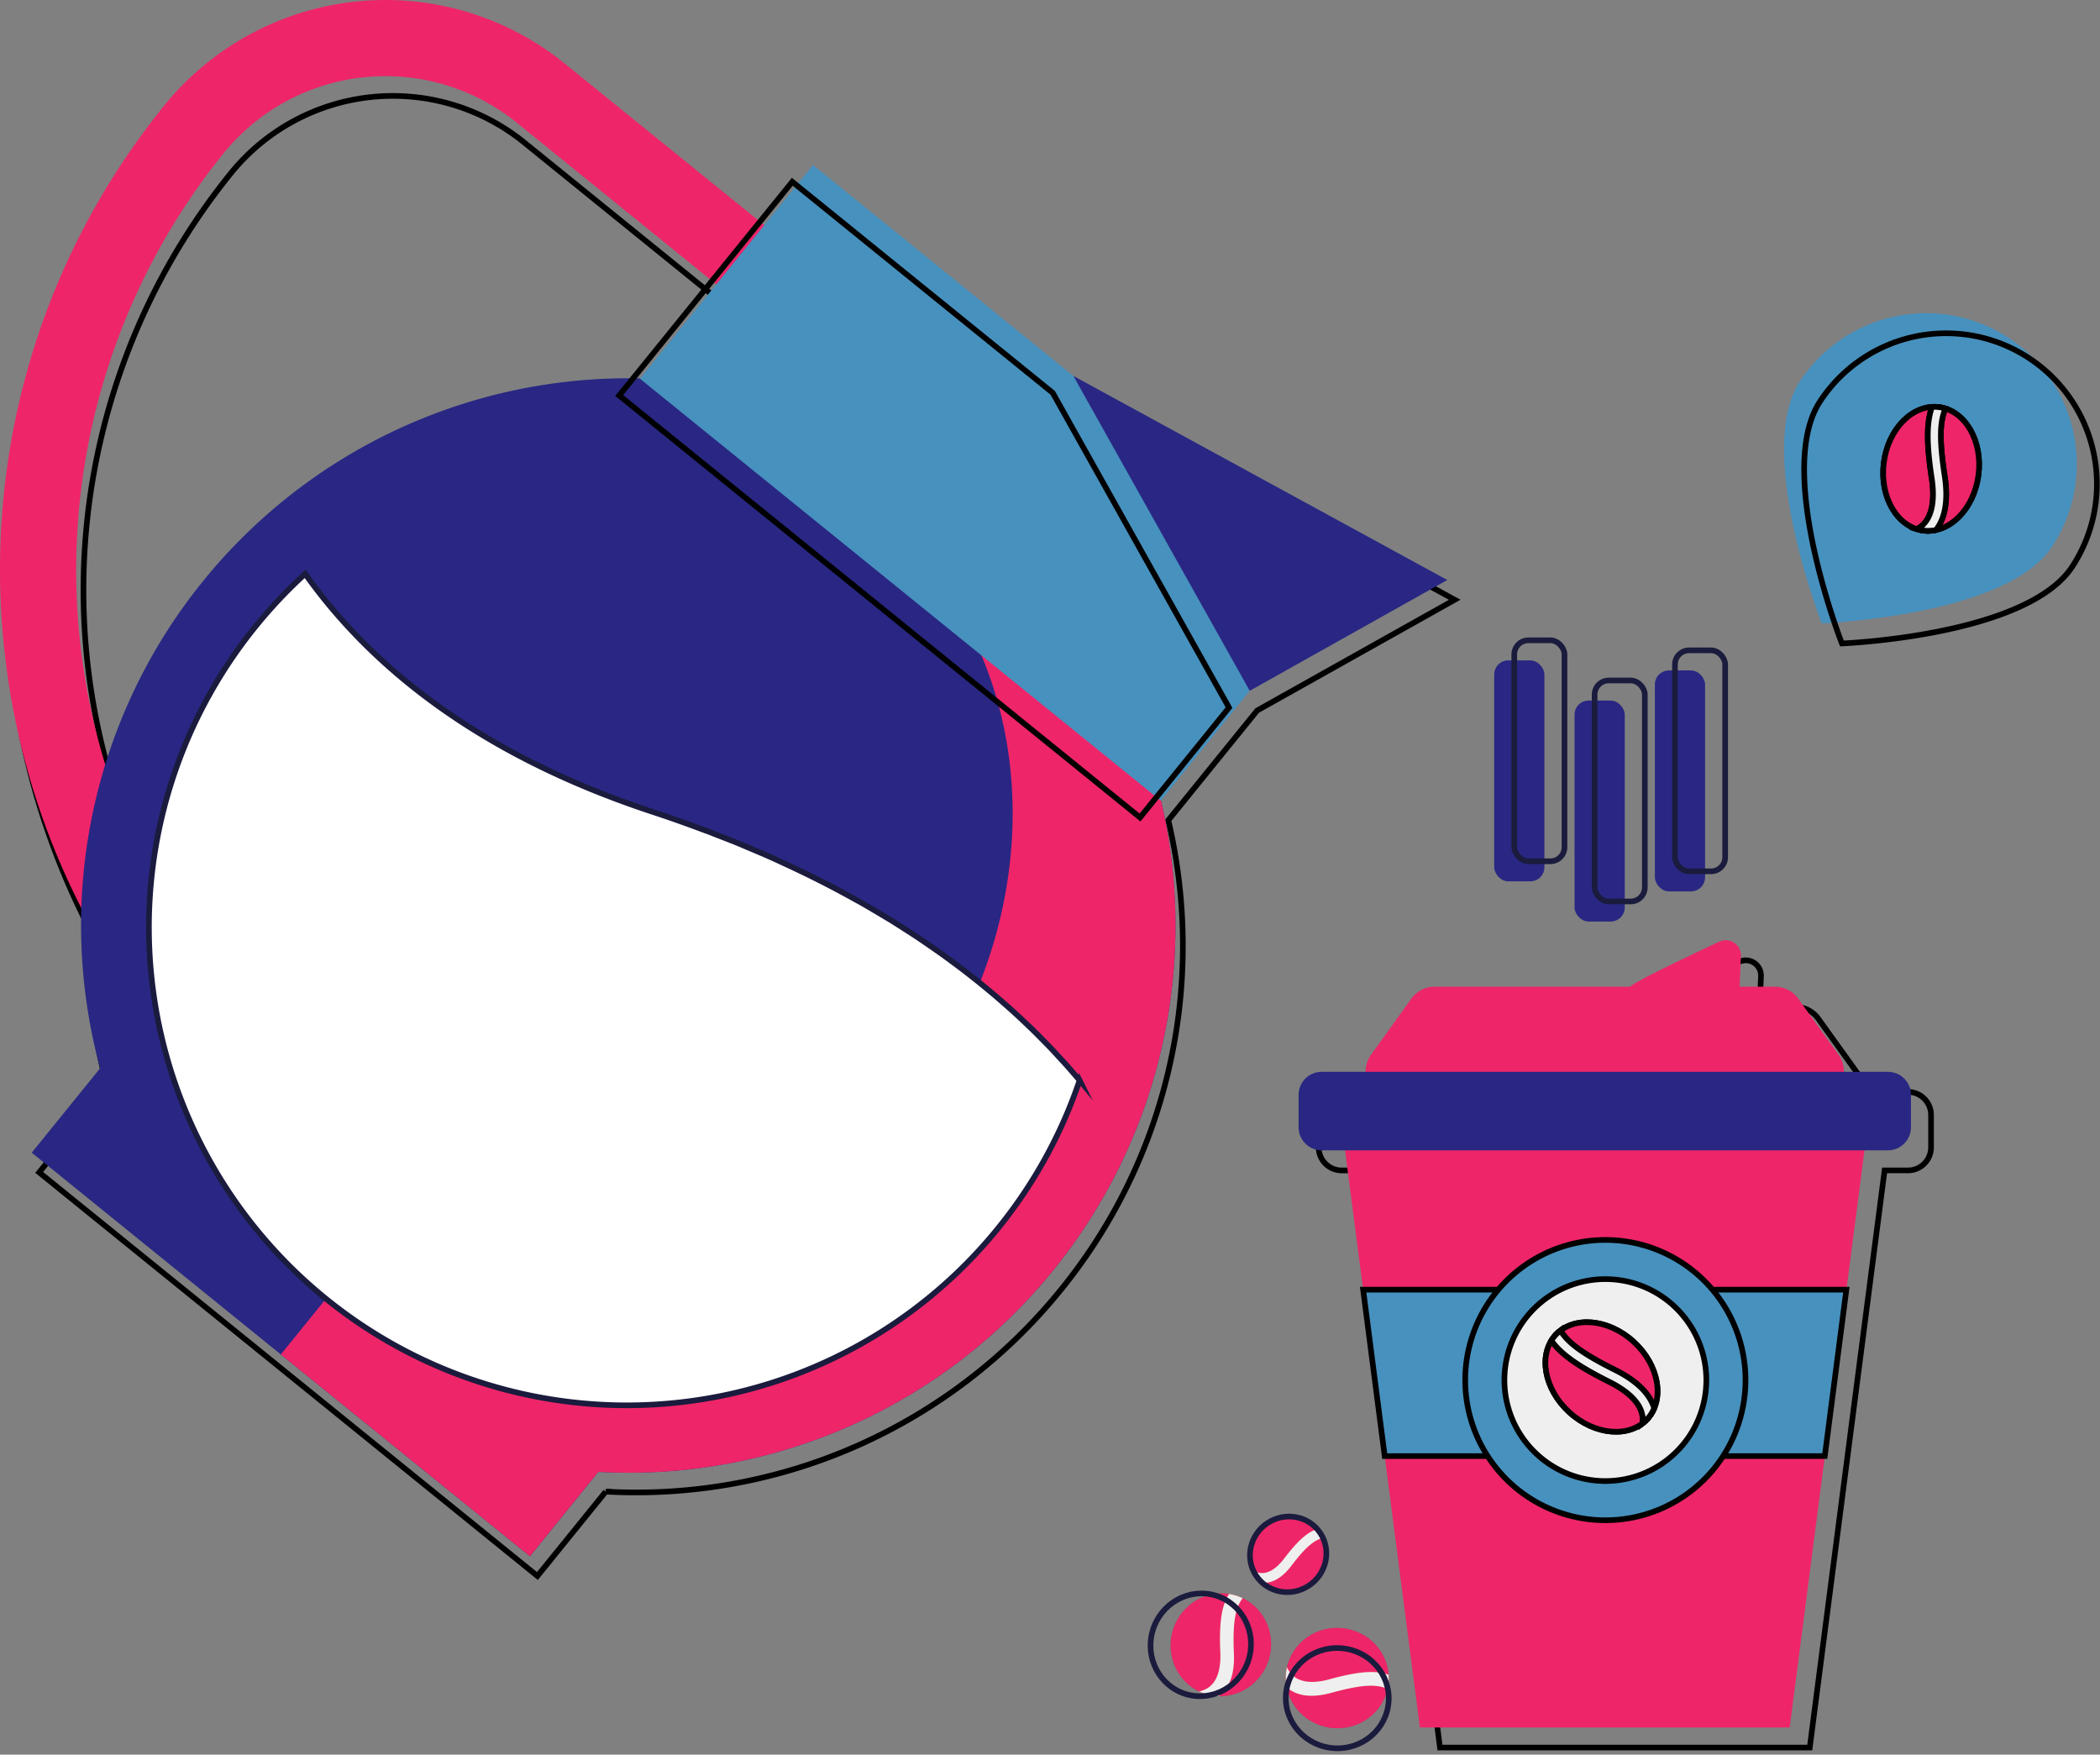 <svg xmlns="http://www.w3.org/2000/svg" width="372.548" height="311.237" viewBox="0 0 372.548 311.237"><rect x="0" y="0" width="372.548" height="311.237" fill="#808080" stroke="none"/><g id="Group_4804" data-name="Group 4804" transform="translate(-1285.716 763.749)"><path id="Path_15790" data-name="Path 15790" d="M1510.934-691.185c-8.083,12.363-40.872,13.638-40.872,13.638s-11.979-30.547-3.9-42.91a26.747,26.747,0,0,1,37.022-7.748A26.742,26.742,0,0,1,1510.934-691.185Z" transform="translate(138.852 24.371)" fill="#4791be"></path><path id="Path_15791" data-name="Path 15791" d="M1543.2-658.9l-66.331-36.2h0l-46.206-37.426-8.646,10.675-35.441-28.707a50.507,50.507,0,0,0-70.958,7.447,131.247,131.247,0,0,0-14.709,142.385,97.687,97.687,0,0,0,3.3,28.429l-12.129,14.973,88.384,71.592,12.127-14.973a96.917,96.917,0,0,0,80.744-35.809,96.618,96.618,0,0,0,21.28-52.609c.005-.064.007-.126.012-.189a97.64,97.64,0,0,0-.121-17.709q-.08-.8-.173-1.609a97.714,97.714,0,0,0-1.945-11.162l15.765-19.461h0ZM1326.12-734.6a36.977,36.977,0,0,1,51.952-5.453l35.44,28.707-13.531,16.706a96.881,96.881,0,0,0-77.506,35.928,96.639,96.639,0,0,0-17.349,32.618A117.542,117.542,0,0,1,1326.12-734.6Z" transform="translate(0.589 1.536)" fill="none" stroke="#000" stroke-miterlimit="10" stroke-width="1"></path><path id="Path_15792" data-name="Path 15792" d="M1521.575-644.794h-7.816a4.982,4.982,0,0,0-.948-3.023l-7.153-9.954a5.062,5.062,0,0,0-4.114-2.111h-6.284l.228-5.429a2.7,2.7,0,0,0-3.843-2.569c-5.783,2.713-15.751,7.469-15.751,8H1441.14a5.065,5.065,0,0,0-4.114,2.111l-7.153,9.954a4.983,4.983,0,0,0-.948,3.023h-7.814a4.087,4.087,0,0,0-4.087,4.087v5.747a4.087,4.087,0,0,0,4.087,4.087h4.155L1438.542-528.5h65.6l13.275-102.375h4.156a4.087,4.087,0,0,0,4.085-4.087v-5.747A4.087,4.087,0,0,0,1521.575-644.794Z" transform="translate(102.632 74.73)" fill="none" stroke="#000" stroke-miterlimit="10" stroke-width="1"></path><path id="Path_15793" data-name="Path 15793" d="M1468.678-661.883h-34.754a5.065,5.065,0,0,0-4.114,2.111l-7.153,9.954a5.067,5.067,0,0,0,4.116,8.023h74.708a5.066,5.066,0,0,0,4.114-8.023l-7.151-9.954a5.068,5.068,0,0,0-4.115-2.111h-6.284l.228-5.429a2.7,2.7,0,0,0-3.843-2.569C1478.646-667.167,1468.678-662.412,1468.678-661.883Z" transform="translate(106.284 73.166)" fill="#ef2569"></path><g id="Group_4805" data-name="Group 4805" transform="translate(1516.093 -573.628)"><path id="Path_15794" data-name="Path 15794" d="M1466.234-654.23H1419l14.432,111.3h65.6l14.432-111.3Z" transform="translate(-1411.916 659.229)" fill="#ef2569"></path><path id="Path_15795" data-name="Path 15795" d="M1469.342-657.036h-50.231a4.087,4.087,0,0,0-4.087,4.087v5.747a4.087,4.087,0,0,0,4.087,4.087h100.462a4.087,4.087,0,0,0,4.087-4.087v-5.747a4.087,4.087,0,0,0-4.087-4.087Z" transform="translate(-1415.024 657.036)" fill="#292783"></path><path id="Path_15796" data-name="Path 15796" d="M1425.277-605.828h50.26v-29.52H1421.45Z" transform="translate(-1410.002 673.987)" fill="#4791be" stroke="#000" stroke-miterlimit="10" stroke-width="1"></path><path id="Path_15797" data-name="Path 15797" d="M1484.542-605.828h-39.03v-29.52h42.857Z" transform="translate(-1391.194 673.987)" fill="#4791be" stroke="#000" stroke-miterlimit="10" stroke-width="1"></path><g id="Group_4804-2" data-name="Group 4804" transform="translate(29.559 29.817)"><path id="Path_15798" data-name="Path 15798" d="M1455.209-638.68a21.974,21.974,0,0,0-21.974,21.974,21.976,21.976,0,0,0,21.974,21.976,21.977,21.977,0,0,0,21.977-21.976A21.976,21.976,0,0,0,1455.209-638.68Z" transform="translate(-1430.349 641.566)" fill="#efefef" stroke="#000" stroke-miterlimit="10" stroke-width="1"></path><path id="Path_15799" data-name="Path 15799" d="M1456.476-640.3a24.862,24.862,0,0,0-24.86,24.861,24.862,24.862,0,0,0,24.86,24.862,24.863,24.863,0,0,0,24.863-24.862A24.862,24.862,0,0,0,1456.476-640.3Zm0,42.769a17.909,17.909,0,0,1-17.909-17.909,17.91,17.91,0,0,1,17.909-17.909,17.91,17.91,0,0,1,17.911,17.909A17.909,17.909,0,0,1,1456.476-597.531Z" transform="translate(-1431.615 640.3)" fill="#4791be" stroke="#000" stroke-miterlimit="10" stroke-width="1"></path></g></g><g id="Group_4806" data-name="Group 4806" transform="translate(1555.969 -533.193)"><ellipse id="Ellipse_1610" data-name="Ellipse 1610" cx="8.467" cy="11.032" rx="8.467" ry="11.032" transform="translate(0 12.5) rotate(-47.577)" fill="#8e5240" stroke="#000" stroke-miterlimit="10" stroke-width="1"></ellipse><ellipse id="Ellipse_1611" data-name="Ellipse 1611" cx="8.467" cy="11.032" rx="8.467" ry="11.032" transform="translate(0 12.5) rotate(-47.577)" fill="#ef2569" stroke="#000" stroke-miterlimit="10" stroke-width="1"></ellipse><path id="Path_15800" data-name="Path 15800" d="M1456.353-614.806a6.644,6.644,0,0,0,.871-.793,6.7,6.7,0,0,0,1.211-1.9c-.8-2.6-3.118-4.878-6.916-6.775-5.635-2.815-8.342-4.759-9.712-7.007a6.6,6.6,0,0,0-.867.791,6.592,6.592,0,0,0-.747.991c1.689,2.387,4.709,4.532,10.285,7.317,3.344,1.671,5.357,3.651,5.817,5.724A4.487,4.487,0,0,1,1456.353-614.806Z" transform="translate(-1435.228 636.735)" fill="#d14e39" stroke="#000" stroke-miterlimit="10" stroke-width="1"></path><path id="Path_15801" data-name="Path 15801" d="M1456.353-614.806a6.644,6.644,0,0,0,.871-.793,6.7,6.7,0,0,0,1.211-1.9c-.8-2.6-3.118-4.878-6.916-6.775-5.635-2.815-8.342-4.759-9.712-7.007a6.6,6.6,0,0,0-.867.791,6.592,6.592,0,0,0-.747.991c1.689,2.387,4.709,4.532,10.285,7.317,3.344,1.671,5.357,3.651,5.817,5.724A4.487,4.487,0,0,1,1456.353-614.806Z" transform="translate(-1435.228 636.735)" fill="#efefef" stroke="#000" stroke-miterlimit="10" stroke-width="1"></path></g><g id="Group_4807" data-name="Group 4807" transform="translate(1491.155 -483.301)"><ellipse id="Ellipse_1612" data-name="Ellipse 1612" cx="9.134" cy="8.891" rx="9.134" ry="8.891" transform="translate(0 17.494) rotate(-73.269)" fill="#8e5240"></ellipse><ellipse id="Ellipse_1613" data-name="Ellipse 1613" cx="9.134" cy="8.891" rx="9.134" ry="8.891" transform="translate(0 17.494) rotate(-73.269)" fill="#ef2569"></ellipse><path id="Path_15802" data-name="Path 15802" d="M1405.109-587.771a8.745,8.745,0,0,0,1.147.453,8.62,8.62,0,0,0,2.316.392c1.963-1.418,2.881-3.95,2.724-7.542-.233-5.329.192-8.067,1.552-9.835a8.409,8.409,0,0,0-1.144-.451,8.7,8.7,0,0,0-1.269-.3c-1.329,2.065-1.78,5.111-1.548,10.383.137,3.164-.663,5.361-2.314,6.353A4.445,4.445,0,0,1,1405.109-587.771Z" transform="translate(-1397.836 607.342)" fill="#d14e39"></path><path id="Path_15803" data-name="Path 15803" d="M1405.109-587.771a8.745,8.745,0,0,0,1.147.453,8.62,8.62,0,0,0,2.316.392c1.963-1.418,2.881-3.95,2.724-7.542-.233-5.329.192-8.067,1.552-9.835a8.409,8.409,0,0,0-1.144-.451,8.7,8.7,0,0,0-1.269-.3c-1.329,2.065-1.78,5.111-1.548,10.383.137,3.164-.663,5.361-2.314,6.353A4.445,4.445,0,0,1,1405.109-587.771Z" transform="translate(-1397.836 607.342)" fill="#efefef"></path></g><g id="Group_4808" data-name="Group 4808" transform="translate(1513.24 -475.579)"><ellipse id="Ellipse_1614" data-name="Ellipse 1614" cx="8.891" cy="9.134" rx="8.891" ry="9.134" transform="translate(0 17.742) rotate(-86.142)" fill="#8e5240"></ellipse><ellipse id="Ellipse_1615" data-name="Ellipse 1615" cx="8.891" cy="9.134" rx="8.891" ry="9.134" transform="translate(0 17.742) rotate(-86.142)" fill="#ef2569"></ellipse><path id="Path_15804" data-name="Path 15804" d="M1413.96-597.763a8.588,8.588,0,0,0-.185,1.22,8.645,8.645,0,0,0,.134,2.345c1.821,1.6,4.493,1.928,7.958.974,5.144-1.414,7.909-1.609,9.934-.677a9.062,9.062,0,0,0,.185-1.217,8.8,8.8,0,0,0,0-1.3c-2.307-.836-5.379-.6-10.467.8-3.054.839-5.374.549-6.71-.841A4.413,4.413,0,0,1,1413.96-597.763Z" transform="translate(-1413.169 605.315)" fill="#d14e39"></path><path id="Path_15805" data-name="Path 15805" d="M1413.96-597.763a8.588,8.588,0,0,0-.185,1.22,8.645,8.645,0,0,0,.134,2.345c1.821,1.6,4.493,1.928,7.958.974,5.144-1.414,7.909-1.609,9.934-.677a9.062,9.062,0,0,0,.185-1.217,8.8,8.8,0,0,0,0-1.3c-2.307-.836-5.379-.6-10.467.8-3.054.839-5.374.549-6.71-.841A4.413,4.413,0,0,1,1413.96-597.763Z" transform="translate(-1413.169 605.315)" fill="#efefef"></path></g><g id="Group_4811" data-name="Group 4811" transform="translate(1285.716 -763.749)"><path id="Path_15806" data-name="Path 15806" d="M1385.656-693.874l12.368-32.445,66.332,36.195-35.049,19.652Z" transform="translate(-1207.602 793.005)" fill="#292783"></path><g id="Group_4810" data-name="Group 4810"><g id="Group_4809" data-name="Group 4809"><path id="Path_15807" data-name="Path 15807" d="M1314.886-745.074a50.509,50.509,0,0,1,70.96-7.447l78.058,63.228L1349.638-548.231l-15.4-12.475C1278.071-606.2,1269.391-688.909,1314.886-745.074ZM1444.9-687.3l-67.555-54.722a36.98,36.98,0,0,0-51.954,5.453,117.7,117.7,0,0,0,17.356,165.36l4.9,3.969Z" transform="translate(-1285.716 763.749)" fill="#ef2569"></path></g></g><path id="Path_15808" data-name="Path 15808" d="M1319.272-690.114a97.073,97.073,0,0,1,136.532-14.33,97.073,97.073,0,0,1,14.33,136.532,96.92,96.92,0,0,1-80.745,35.809l-12.127,14.974-88.384-71.594,12.129-14.973A96.915,96.915,0,0,1,1319.272-690.114Z" transform="translate(-1283.245 793.184)" fill="#292783"></path><path id="Path_15809" data-name="Path 15809" d="M1424.062-605.108c24.871-30.7,25.678-72.214,3.6-98.017l8.76-10.814a97.073,97.073,0,0,1,14.33,136.532A96.923,96.923,0,0,1,1370-541.6l-12.129,14.973-44.191-35.8,15.245-18.817C1358.752-565,1399.191-574.4,1424.062-605.108Z" transform="translate(-1263.858 802.68)" fill="#ef2569"></path><path id="Path_15810" data-name="Path 15810" d="M1426.34-709.9l31.283,55.847-15.786,19.489-46.2-37.427-46.2-37.427,30.707-37.909Z" transform="translate(-1235.918 776.585)" fill="#4791be"></path><path id="Path_15811" data-name="Path 15811" d="M1319.445-697.264a85.622,85.622,0,0,1,8.817-9.352c11.2,15.783,30.065,31.857,61.859,42.288,3.157,1.037,6.171,2.124,9.122,3.23l.012-.014c.663.25,1.288.51,1.942.763,1.258.486,2.519.969,3.74,1.468.805.328,1.58.666,2.371,1,1.254.529,2.518,1.057,3.732,1.6.613.273,1.2.554,1.8.83q6.831,3.129,12.822,6.471c.479.265.98.529,1.452.8,1.033.588,2.022,1.183,3.018,1.776.632.378,1.277.752,1.9,1.131.914.559,1.792,1.128,2.674,1.693.656.42,1.316.839,1.954,1.263.828.547,1.628,1.1,2.427,1.652.652.449,1.3.9,1.935,1.349.752.536,1.484,1.073,2.209,1.612.638.472,1.27.946,1.888,1.42q1.026.786,2.013,1.575.933.74,1.833,1.482.927.764,1.828,1.529c.6.517,1.192,1.031,1.774,1.548.556.49,1.11.98,1.645,1.47.6.542,1.167,1.083,1.737,1.625.488.461.98.925,1.452,1.386.593.579,1.16,1.156,1.728,1.735.413.421.837.841,1.238,1.261.624.652,1.215,1.3,1.806,1.947.312.34.638.681.941,1.019q1.32,1.478,2.537,2.932a84.555,84.555,0,0,1-14.458,26.231,84.769,84.769,0,0,1-119.229,12.514h0A84.775,84.775,0,0,1,1319.445-697.264Z" transform="translate(-1274.127 808.405)" fill="#fff" stroke="#1a1b3d" stroke-miterlimit="10" stroke-width="1"></path></g><g id="Group_4812" data-name="Group 4812" transform="translate(1504.874 -497.357)"><ellipse id="Ellipse_1616" data-name="Ellipse 1616" cx="6.832" cy="6.651" rx="6.832" ry="6.651" transform="matrix(0.834, -0.552, 0.552, 0.834, 0, 7.543)" fill="#8e5240"></ellipse><ellipse id="Ellipse_1617" data-name="Ellipse 1617" cx="6.832" cy="6.651" rx="6.832" ry="6.651" transform="matrix(0.834, -0.552, 0.552, 0.834, 0, 7.543)" fill="#ef2569"></ellipse><path id="Path_15812" data-name="Path 15812" d="M1410.516-604.129a6.632,6.632,0,0,0,.444.809,6.533,6.533,0,0,0,1.144,1.334c1.808.123,3.547-.894,5.176-3.034,2.416-3.175,3.969-4.545,5.6-4.912a6.492,6.492,0,0,0-.442-.807,6.589,6.589,0,0,0-.588-.775c-1.753.55-3.469,2.086-5.86,5.229-1.434,1.885-2.945,2.765-4.37,2.544A3.3,3.3,0,0,1,1410.516-604.129Z" transform="translate(-1407.329 616.346)" fill="#d14e39"></path><path id="Path_15813" data-name="Path 15813" d="M1410.516-604.129a6.632,6.632,0,0,0,.444.809,6.533,6.533,0,0,0,1.144,1.334c1.808.123,3.547-.894,5.176-3.034,2.416-3.175,3.969-4.545,5.6-4.912a6.492,6.492,0,0,0-.442-.807,6.589,6.589,0,0,0-.588-.775c-1.753.55-3.469,2.086-5.86,5.229-1.434,1.885-2.945,2.765-4.37,2.544A3.3,3.3,0,0,1,1410.516-604.129Z" transform="translate(-1407.329 616.346)" fill="#efefef"></path></g><rect id="Rectangle_2634" data-name="Rectangle 2634" width="8.908" height="39.195" rx="2.5" transform="translate(1550.791 -646.61)" fill="#292783"></rect><rect id="Rectangle_2635" data-name="Rectangle 2635" width="8.908" height="39.195" rx="2.5" transform="translate(1565.044 -639.483)" fill="#292783"></rect><rect id="Rectangle_2636" data-name="Rectangle 2636" width="8.908" height="39.195" rx="2.5" transform="translate(1579.297 -644.828)" fill="#292783"></rect><rect id="Rectangle_2637" data-name="Rectangle 2637" width="8.908" height="39.195" rx="2.5" transform="translate(1554.354 -650.173)" fill="none" stroke="#1a1b3d" stroke-miterlimit="10" stroke-width="1"></rect><rect id="Rectangle_2638" data-name="Rectangle 2638" width="8.908" height="39.195" rx="2.5" transform="translate(1568.607 -643.047)" fill="none" stroke="#1a1b3d" stroke-miterlimit="10" stroke-width="1"></rect><rect id="Rectangle_2639" data-name="Rectangle 2639" width="8.908" height="39.195" rx="2.5" transform="translate(1582.86 -648.391)" fill="none" stroke="#1a1b3d" stroke-miterlimit="10" stroke-width="1"></rect><ellipse id="Ellipse_1618" data-name="Ellipse 1618" cx="9.134" cy="8.891" rx="9.134" ry="8.891" transform="translate(1487.592 -465.806) rotate(-73.269)" fill="none" stroke="#1a1b3d" stroke-miterlimit="10" stroke-width="1"></ellipse><ellipse id="Ellipse_1619" data-name="Ellipse 1619" cx="8.891" cy="9.134" rx="8.891" ry="9.134" transform="translate(1513.24 -454.274) rotate(-86.142)" fill="none" stroke="#1a1b3d" stroke-miterlimit="10" stroke-width="1"></ellipse><ellipse id="Ellipse_1620" data-name="Ellipse 1620" cx="6.832" cy="6.651" rx="6.832" ry="6.651" transform="matrix(0.834, -0.552, 0.552, 0.834, 1504.874, -489.815)" fill="none" stroke="#1a1b3d" stroke-miterlimit="10" stroke-width="1"></ellipse><path id="Path_15814" data-name="Path 15814" d="M1424.279-708.224l31.283,55.847-15.786,19.489-46.2-37.427-46.2-37.427,30.707-37.909Z" transform="translate(48.187 14.146)" fill="none" stroke="#000" stroke-miterlimit="10" stroke-width="1"></path><path id="Path_15815" data-name="Path 15815" d="M1512.935-689.186c-8.083,12.363-40.872,13.638-40.872,13.638s-11.979-30.548-3.895-42.91a26.744,26.744,0,0,1,37.02-7.748A26.742,26.742,0,0,1,1512.935-689.186Z" transform="translate(140.416 25.934)" fill="none" stroke="#000" stroke-miterlimit="10" stroke-width="1"></path><g id="Group_4813" data-name="Group 4813" transform="translate(1618.517 -692.598)"><ellipse id="Ellipse_1621" data-name="Ellipse 1621" cx="11.032" cy="8.467" rx="11.032" ry="8.467" transform="translate(0 21.887) rotate(-82.754)" fill="#8e5240" stroke="#000" stroke-miterlimit="10" stroke-width="1"></ellipse><ellipse id="Ellipse_1622" data-name="Ellipse 1622" cx="11.032" cy="8.467" rx="11.032" ry="8.467" transform="translate(0 21.887) rotate(-82.754)" fill="#ef2569" stroke="#000" stroke-miterlimit="10" stroke-width="1"></ellipse><path id="Path_15816" data-name="Path 15816" d="M1478.265-699.876a6.7,6.7,0,0,0,1.151.256,6.679,6.679,0,0,0,2.247-.1c1.667-2.15,2.191-5.359,1.553-9.557-.946-6.227-.916-9.56.132-11.974a6.463,6.463,0,0,0-1.146-.255,6.583,6.583,0,0,0-1.24-.039c-.978,2.758-.99,6.46-.055,12.621.561,3.7.1,6.483-1.327,8.055A4.523,4.523,0,0,1,1478.265-699.876Z" transform="translate(-1471.019 722.574)" fill="#d14e39" stroke="#000" stroke-miterlimit="10" stroke-width="1"></path><path id="Path_15817" data-name="Path 15817" d="M1478.265-699.876a6.7,6.7,0,0,0,1.151.256,6.679,6.679,0,0,0,2.247-.1c1.667-2.15,2.191-5.359,1.553-9.557-.946-6.227-.916-9.56.132-11.974a6.463,6.463,0,0,0-1.146-.255,6.583,6.583,0,0,0-1.24-.039c-.978,2.758-.99,6.46-.055,12.621.561,3.7.1,6.483-1.327,8.055A4.523,4.523,0,0,1,1478.265-699.876Z" transform="translate(-1471.019 722.574)" fill="#efefef" stroke="#000" stroke-miterlimit="10" stroke-width="1"></path></g></g></svg>